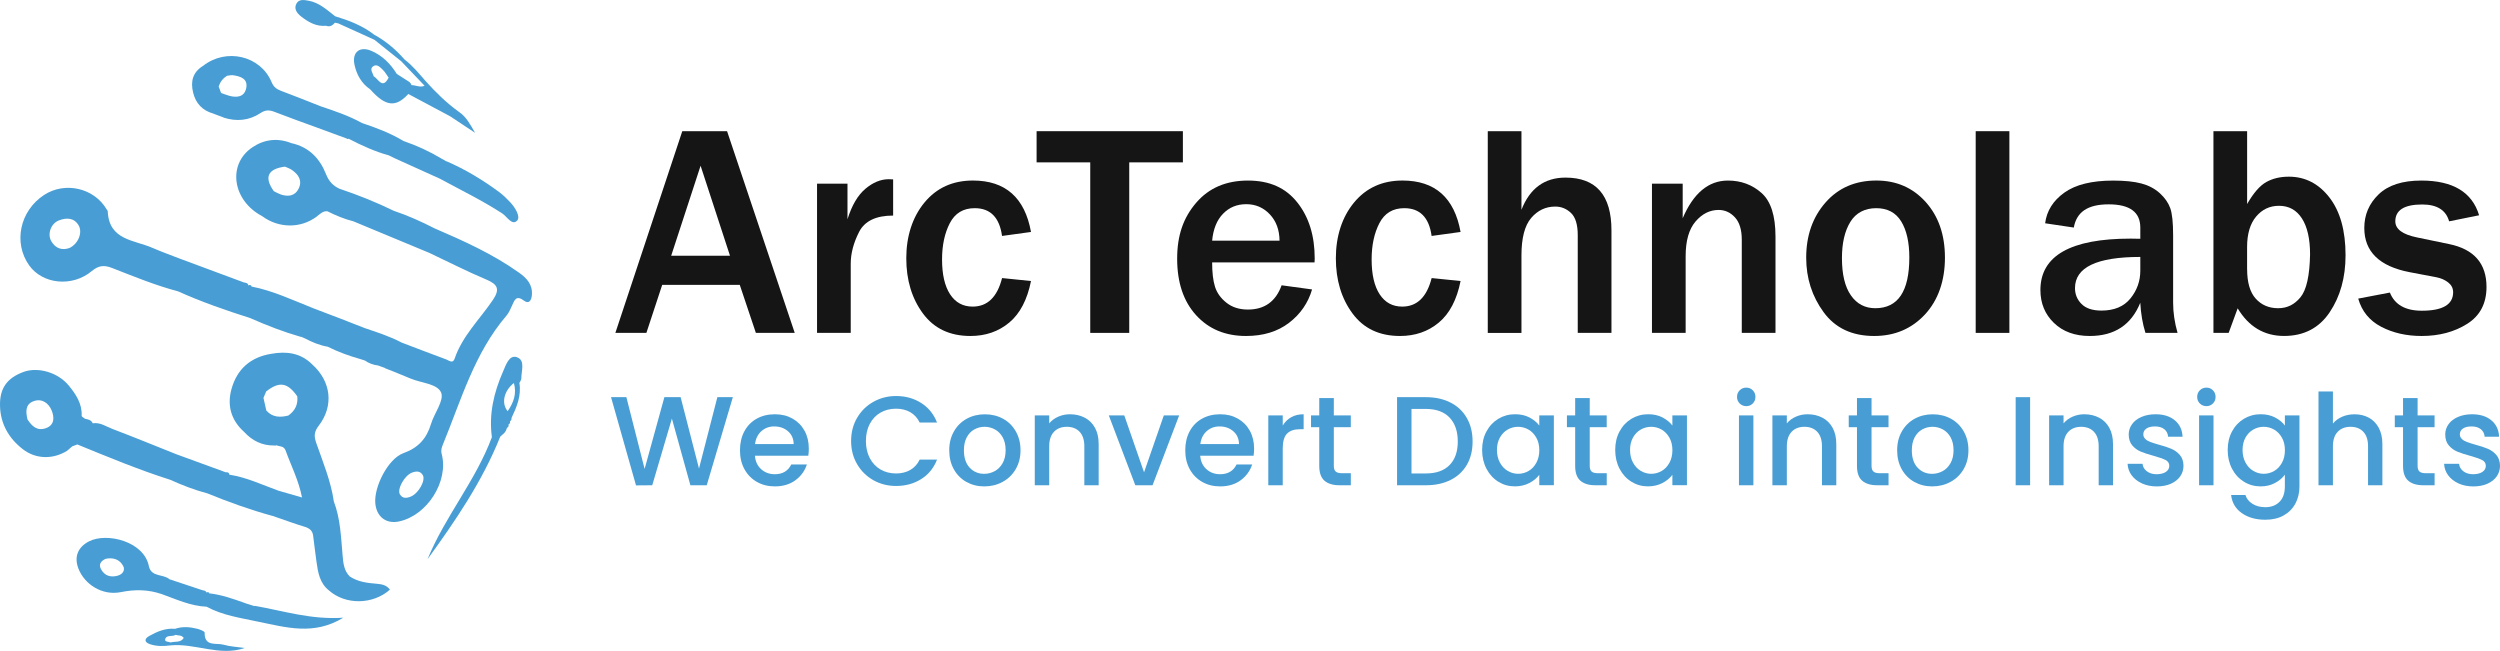 <?xml version="1.0" encoding="UTF-8"?>
<svg id="Layer_1" data-name="Layer 1" xmlns="http://www.w3.org/2000/svg" version="1.1" viewBox="0 0 946.92 246.54">
  <defs>
    <style>
      .cls-1 {
        fill: #1e56a1;
      }

      .cls-1, .cls-2, .cls-3 {
        stroke-width: 0px;
      }

      .cls-2 {
        fill: #489ed4;
      }

      .cls-3 {
        fill: #151515;
      }
    </style>
  </defs>
  <path class="cls-1" d="M5271.26-984.3c3.22,0,3.22-5,0-5s-3.22,5,0,5h0Z"/>
  <g>
    <g>
      <path class="cls-2" d="M196.57,103.26c-9.89-7.04-20.88-11.99-31.96-16.76h0c-5-2.55-10.09-4.87-15.43-6.64-6.68-3.26-13.57-6.02-20.62-8.38-2.48-1.16-4.03-2.85-5.11-5.6-2.34-5.93-6.53-10.25-13.09-11.66-1.42,2.8,1.26,6.72-2.42,8.9.85.39,1.77.68,2.54,1.2,2.57,1.74,4.14,4.09,2.63,7.15-1.41,2.85-4.06,3.13-6.87,2.15-.88-.31-1.69-.8-2.53-1.21-3.76-5.26-2.31-8.46,4.23-9.29,3.69-2.18,1-6.1,2.42-8.9-5.22-2.07-10.28-1.46-14.8,1.6-9.54,6.46-7.51,20.13,3.73,26.05,6.24,4.64,14.6,4.72,20.64.18,1.25-.94,2.31-2.2,4.1-2.02,3.15,1.59,6.39,2.94,9.82,3.8,9.6,3.99,19.2,7.98,28.8,11.97,7.17,3.39,14.24,7.01,21.54,10.08,4.36,1.83,5.26,3.67,2.46,7.79-4.96,7.31-11.54,13.57-14.47,22.22-.67,1.97-2.16.63-3.17.25-5.65-2.08-11.26-4.25-16.89-6.39-4.44-2.34-9.19-3.87-13.92-5.46-3.1-1.21-6.19-2.42-9.29-3.63-3.35-1.28-6.7-2.55-10.06-3.83-7.74-3.04-15.27-6.67-23.51-8.29,0,0,0,.11,0,.11-.21-.72-.63-.89-1.25-.53-.18-.95-.97-1.01-1.71-1.14-8.01-2.98-16.03-5.96-24.04-8.93-3.53-1.38-7.11-2.64-10.58-4.16-6.89-3.03-16.47-2.85-16.94-13.8-.01-.28-.29-.56-.45-.83-4.76-8.07-15.74-10.59-23.66-5.42-9.2,6.01-11.76,18.08-5.66,26.68,5.06,7.13,16.3,8.34,23.7,2.17,2.6-2.16,4.68-2.36,7.66-1.2,8.25,3.21,16.44,6.6,25.03,8.86,8.87,4.01,18.06,7.17,27.32,10.13,6.29,2.78,12.68,5.26,19.3,7.15l.06-.06c.47.21.94.42,1.41.63,2.72,1.41,5.52,2.61,8.58,3.12h0c4.01,2,8.21,3.52,12.52,4.73.51.16,1.01.33,1.52.49,0,0,0-.01,0-.02,1.53,1.08,3.23,1.7,5.08,1.92.4.15.79.29,1.19.44,0,0,0,0-.01,0,.46.17.92.34,1.39.5,0,0,0,.07,0,.07,3.23,1.3,6.47,2.56,9.67,3.92,4.06,1.73,10.25,1.95,11.63,5.37,1.18,2.94-2.61,7.74-3.84,11.83-1.66,5.51-4.77,9.03-10.45,11.07-5.85,2.1-11.23,12.83-10.65,19.05.47,5.02,4.06,7.81,8.83,6.85,10.72-2.15,19.07-15.16,16.31-25.61-.37-1.41,0-2.44.48-3.61,6.9-16.81,11.89-34.56,24.07-48.78.91-1.06,1.48-2.44,2.07-3.73.96-2.1,1.55-4.2,4.6-1.9,1.68,1.27,2.74.09,2.94-2.05.37-4.09-1.95-6.52-4.89-8.61ZM26.32,93.93c-2.7.96-5.24.29-6.9-2.58-1.56-2.71-.14-6.73,2.93-7.88,2.77-1.05,5.67-1.09,7.43,1.89,1.59,2.69-.13,7.01-3.47,8.57ZM136.9,131.19c-.02.23-.03.46-.03.69,0-.23.01-.46.03-.69ZM155.66,188.06c-1.58.68-3.18.86-4.18-.81-1.16-1.92,1.68-7.07,4.46-8.19,1.56-.63,3.2-.8,4.2.9,1.17,1.98-1.6,6.88-4.48,8.1Z"/>
      <path class="cls-2" d="M195.8,135.29c-2.98-.99-4.16,2.94-5.25,5.41-3.49,7.92-5.43,16.14-4.24,24.88-6.11,16.48-17.74,30.01-24.38,46.24,10.62-14.63,20.79-29.52,27.55-46.43.23-.22.47-.44.7-.66.95-.65,1.57-1.53,1.83-2.65.51-.29.76-.7.6-1.28.48-.29.71-.69.57-1.24.45-.29.64-.7.56-1.22,1.99-4.21,3.79-8.45,2.99-13.29-.7,0-1.4.02-2.09.02,1.16,3.99-.1,7.44-2.36,10.67.06.11.13.23.19.34-.06-.11-.13-.23-.19-.34-2.47-3-1.44-7.65,2.36-10.67.7,0,1.4-.02,2.09-.02.26-.56.73-1.11.73-1.66-.01-2.87,1.6-6.99-1.67-8.08Z"/>
      <path class="cls-2" d="M96.51,229.49l-.07.1c-.48-.15-.95-.3-1.43-.45,0,0,0,0,0,0-.43-.14-.86-.28-1.29-.42.02.02.04.04.05.06-.45-.17-.9-.33-1.35-.5-4.22-1.49-8.45-2.98-12.93-3.52l-.04.18c-.24-.67-.69-.77-1.26-.54-.29-.77-1.04-.73-1.67-.9-4.11-1.37-8.22-2.73-12.33-4.1-2.34-2.08-6.93-.69-7.81-5.01-1.89-9.38-15.92-12.78-22.63-9.36-4.19,2.13-5.76,5.82-4.08,10.24,2.29,6.04,9.04,10.43,16.08,9.01,5.45-1.1,10.43-1,15.54.75h0c5.55,1.99,10.94,4.52,16.97,4.77,6.08,3.31,12.86,4.23,19.49,5.66,10.53,2.14,21.1,5.36,32.28-1.5-12.15.84-22.73-2.6-33.53-4.5ZM44.68,218.02c-2.7.78-5.05.14-6.43-2.45-.91-1.7-.2-3.02,1.75-3.9,2.67-.58,5.25.06,6.66,2.71.83,1.57-.19,3.11-1.97,3.63ZM61.84,224.48c.38-.41.76-.83,1.09-1.27-.33.44-.7.86-1.09,1.27Z"/>
      <path class="cls-2" d="M142.81,221.12c-3.61-.29-7.23-.69-10.37-2.81-2.17-2.2-2.42-5.03-2.67-7.89-.62-6.9-.8-13.88-3.32-20.47-1.12-7.74-4.14-14.92-6.68-22.22-.86-2.48-.82-4.18.9-6.41,5.88-7.6,4.77-16.85-2.43-23.31-.34.95-.61,1.93-1.04,2.82.43-.89.7-1.87,1.04-2.82-4.4-4.38-9.76-5.04-15.55-3.99-7.81,1.26-12.9,5.79-15,13.3-1.75,6.26-.17,11.84,4.78,16.28,3.07,3.34,6.8,5.21,11.4,5.14.3.1.58.07.84-.1,0,0-.03.04-.03.04,1.25.48,2.84.17,3.49,1.95,2.07,5.74,4.92,11.21,6.23,17.8-3.3-.95-6.12-1.76-8.95-2.58-6.13-2.2-12.05-5.06-18.57-6.06l-.05-.1c-.11-.82-.7-.83-1.33-.8-6.25-2.28-12.5-4.56-18.75-6.85-8.04-3.2-16.05-6.49-24.14-9.56-2.41-.92-4.68-2.6-7.5-2.15-.55-1.29-1.74-1.48-2.91-1.71-.35-.26-.71-.52-1.06-.78,0,0-.2-.28-.21-.28.23-4.62-2.16-8.21-4.88-11.52-4.13-5.03-11.72-7.17-17.19-5.15C2.63,143.2-.21,147.11.01,153.91c.22,6.73,3.34,12.12,8.62,16.22,4.89,3.8,11.36,3.98,16.8.6.64-.55,1.28-1.11,1.92-1.66.64-.24,1.29-.48,1.93-.73,11.62,4.75,23.2,9.58,35.18,13.38h0c4.56,2.06,9.2,3.87,14.05,5.14,8.11,3.31,16.34,6.27,24.79,8.58,0,0,0-.02,0-.02.46.16.92.32,1.39.49,3.55,1.21,7.08,2.53,10.67,3.6,1.86.56,3.03,1.47,3.25,3.43.42,3.27.8,6.54,1.26,9.8.57,4.05,1.19,8.09,4.7,10.88,6.26,5.58,16.7,5.46,23.12-.3-1.22-1.65-2.94-2.04-4.89-2.2ZM17.35,162.19c-3.33,1.16-5.32-.83-6.95-3.35-.63-2.83-.91-5.69,2.32-6.88,3.22-1.18,5.73.79,6.84,3.5.99,2.41,1.27,5.51-2.21,6.73ZM99.23,149.4c.04-.12.11-.23.21-.33-.1.1-.17.2-.21.33ZM112.6,150.13c.34,3.11-.88,5.5-3.41,7.27-3.1.76-6.01.73-8.32-1.92h0c-.36-1.59-.72-3.19-1.08-4.78.35-.83.7-1.66,1.06-2.5,0,0,.01.03.01.03-.38-.78-.34-1.36-.05-1.82-.29.46-.33,1.04.05,1.82,4.97-3.86,8.05-3.36,11.74,1.89-.55-2.54-.12-4.73,1.75-6.34-1.87,1.61-2.3,3.8-1.75,6.34Z"/>
      <path class="cls-2" d="M77.51,239.59c.01-.47-1.76-1.17-2.79-1.43-2.79-.7-5.62-.94-8.42.01.06.76.13,1.53.19,2.29,1,.36,2.25-.03,3.11,1.18-1.2,1.9-3.31,1.2-4.98,1.7-.77-.34-2.36-.17-2.05-1.24.51-1.79,2.69-.81,3.92-1.64-.06-.76-.13-1.53-.19-2.29-3.6-.32-6.77,1.03-9.78,2.72-2.01,1.13-1.83,2.42.39,3.14,2.42.79,4.92.79,7.43.44,9.53-.98,18.83,4.26,28.36.96-2.62-.38-5.43-.5-8.05-1.24-2.72-.78-7.26.93-7.14-4.6Z"/>
      <path class="cls-2" d="M114.06,6.25c2.75,2.14,5.73,3.88,9.45,3.51,1.45.56,2.46-.13,3.36-1.16.42.09.84.17,1.26.26,4.56,2.07,9.12,4.14,13.68,6.21,3.38,2.7,6.76,5.4,10.14,8.11,2.96,3.1,5.91,6.2,8.87,9.3-1.72.79-3.36-.26-5.04-.24,0,0-.02-.38-.02-.38-.22-.26-.44-.52-.65-.78-1.61-1.03-3.22-2.06-4.83-3.09-2.37-3.86-5.51-6.99-9.67-8.75-4.42-1.86-7.33.59-6.34,5.28.8,3.78,2.65,7.06,5.95,9.33,5.81,6.5,9.64,6.97,14.44,1.75,5.26,2.8,10.52,5.61,15.78,8.41,3.17,2.1,6.35,4.21,9.52,6.31-1.77-3-3.27-6.03-6.1-7.93-4.71-3.39-8.84-7.42-12.7-11.74.12.42.29.84.2,1.22.1-.38-.07-.8-.2-1.22-2.5-2.85-4.89-5.8-7.93-8.12-3.31-3.79-7.11-6.98-11.53-9.41-4.4-3.42-9.49-5.37-14.76-6.96-3.09-2.38-5.96-5.15-10.01-5.88-1.71-.31-3.69-.72-4.66,1.12-1.06,2.02.3,3.68,1.81,4.86ZM141.53,28.88c-.32-1.28-1.7-2.75-.14-3.81,1.43-.96,2.64.45,3.61,1.37.88.85,1.48,1.98,2.2,2.99-2.36,4.55-3.86.46-5.67-.56Z"/>
      <path class="cls-2" d="M80.86,43.07s0,0-.01-.01c.43.16.86.32,1.29.48,0,0-.04-.01-.04-.01.44.16.87.32,1.31.49,0,0-.04-.02-.04-.02.44.16.87.33,1.31.49,0,0-.05.04-.05.04,4.94,1.6,9.72,1.17,14.04-1.7,1.84-1.23,3.32-1.22,5.24-.48,5.3,2.07,10.67,3.97,16.02,5.93,1.43-.6,2.07-1.35,2.29-2.17.09-.33.11-.67.09-1.02.02.35,0,.69-.09,1.02-.22.82-.86,1.57-2.29,2.17,3.81,1.4,7.61,2.8,11.42,4.2.21.23.43.24.67.03,0,0,.03.05.03.05,4.88,2.52,9.86,4.82,15.18,6.28.72.35,1.44.71,2.16,1.06,0,0,0,0,0,0,5.75,2.6,11.5,5.2,17.25,7.8,7.91,4.31,16.03,8.22,23.6,13.15,1.8,1.17,3.72,4.78,5.66,2.68,1.32-1.43-.74-4.92-2.63-6.9-1.3-1.37-2.65-2.73-4.16-3.85-6.24-4.61-12.84-8.62-19.99-11.7.43,1.11.95,2.25,1.15,3.27.07.34.1.67.08.97.02-.31,0-.63-.08-.97-.2-1.02-.72-2.16-1.15-3.27v.07c-.61-.35-1.24-.7-1.87-1.06-4.56-2.74-9.37-4.96-14.41-6.67-4.94-3-10.32-5-15.77-6.84-4.97-2.75-10.32-4.55-15.68-6.34-4.98-1.96-9.94-3.97-14.96-5.84-1.73-.64-2.81-1.5-3.58-3.33-4.19-10-17.17-13-25.92-6.13.48.2.92.26,1.34.22-.42.03-.86-.02-1.34-.22-3.92,2.39-4.83,5.91-3.77,10.15,1.01,4.16,3.58,6.81,7.7,7.95ZM122.11,44.03c-.09-.36-.2-.73-.31-1.09.11.37.22.73.31,1.09ZM84.67,37.46c.23.56.46,1.12.71,1.68-.25-.55-.48-1.11-.71-1.68ZM88.3,28.5c2.82.42,5.68,1.31,4.96,4.88-.68,3.33-3.46,3.7-6.39,2.91-1.06-.29-2.08-.71-3.11-1.07,0,0,0,0,0,0h0s.03.14.03.14c-.43-.08-.79-.2-1.06-.34.27.14.63.26,1.06.34-.32-.86-.64-1.72-.96-2.59.55-1.74,1.6-3.09,3.14-4.06,0,0,0,0,0,0,.78-.08,1.59-.32,2.34-.21ZM87.37,25.65c0-.21-.03-.43-.09-.65.06.22.09.43.09.65ZM78.89,25.08c-.16.04-.32.07-.48.09.16-.02.32-.04.48-.09Z"/>
    </g>
    <g>
      <g>
        <path class="cls-2" d="M277.58,150.43l-9.89,33.37h-6.19l-7.01-25.25-7.44,25.25-6.15.05-9.46-33.42h5.81l6.91,27.18,7.49-27.18h6.15l6.96,27.03,6.96-27.03h5.86Z"/>
        <path class="cls-2" d="M306.15,172.61h-20.21c.16,2.11.94,3.81,2.35,5.09,1.41,1.28,3.14,1.92,5.19,1.92,2.94,0,5.02-1.23,6.24-3.7h5.91c-.8,2.43-2.25,4.43-4.35,5.98-2.1,1.55-4.7,2.33-7.8,2.33-2.53,0-4.79-.57-6.79-1.7-2-1.14-3.57-2.74-4.71-4.8-1.14-2.07-1.7-4.46-1.7-7.18s.55-5.11,1.66-7.18c1.1-2.06,2.66-3.66,4.66-4.78,2-1.12,4.3-1.68,6.89-1.68s4.72.54,6.67,1.63c1.95,1.09,3.47,2.62,4.56,4.58,1.09,1.97,1.63,4.23,1.63,6.79,0,.99-.06,1.89-.19,2.69ZM300.62,168.19c-.03-2.02-.75-3.63-2.16-4.85-1.41-1.22-3.15-1.82-5.23-1.82-1.89,0-3.51.6-4.85,1.8s-2.14,2.83-2.4,4.87h14.64Z"/>
        <path class="cls-2" d="M324.65,158.25c1.52-2.59,3.58-4.62,6.19-6.07,2.61-1.46,5.47-2.18,8.57-2.18,3.55,0,6.71.87,9.48,2.62,2.77,1.75,4.78,4.22,6.03,7.42h-6.58c-.86-1.76-2.06-3.07-3.6-3.94-1.54-.86-3.31-1.3-5.33-1.3-2.21,0-4.18.5-5.91,1.49-1.73.99-3.08,2.42-4.06,4.27-.98,1.86-1.46,4.02-1.46,6.48s.49,4.63,1.46,6.48c.98,1.86,2.33,3.29,4.06,4.3,1.73,1.01,3.7,1.51,5.91,1.51,2.02,0,3.79-.43,5.33-1.3,1.54-.86,2.74-2.18,3.6-3.94h6.58c-1.25,3.2-3.26,5.67-6.03,7.39-2.77,1.73-5.93,2.59-9.48,2.59-3.14,0-6-.73-8.59-2.18-2.59-1.46-4.65-3.48-6.17-6.07-1.52-2.59-2.28-5.52-2.28-8.79s.76-6.19,2.28-8.79Z"/>
        <path class="cls-2" d="M366.02,182.53c-2.02-1.14-3.6-2.74-4.75-4.8-1.15-2.07-1.73-4.46-1.73-7.18s.59-5.07,1.78-7.15c1.18-2.08,2.8-3.68,4.85-4.8,2.05-1.12,4.34-1.68,6.87-1.68s4.82.56,6.87,1.68c2.05,1.12,3.66,2.72,4.85,4.8,1.18,2.08,1.78,4.46,1.78,7.15s-.61,5.07-1.82,7.15c-1.22,2.08-2.87,3.69-4.97,4.83-2.1,1.14-4.41,1.7-6.94,1.7s-4.75-.57-6.77-1.7ZM376.75,178.47c1.23-.67,2.23-1.68,3-3.03.77-1.34,1.15-2.98,1.15-4.9s-.37-3.54-1.1-4.87-1.71-2.33-2.93-3c-1.22-.67-2.53-1.01-3.94-1.01s-2.71.34-3.91,1.01-2.15,1.67-2.86,3c-.7,1.33-1.06,2.95-1.06,4.87,0,2.85.73,5.05,2.18,6.6,1.46,1.55,3.29,2.33,5.5,2.33,1.41,0,2.73-.34,3.96-1.01Z"/>
        <path class="cls-2" d="M410.88,158.21c1.65.86,2.94,2.14,3.87,3.84.93,1.7,1.39,3.75,1.39,6.15v15.6h-5.43v-14.79c0-2.37-.59-4.18-1.78-5.45-1.18-1.26-2.8-1.9-4.85-1.9s-3.67.63-4.87,1.9-1.8,3.08-1.8,5.45v14.79h-5.47v-26.46h5.47v3.02c.9-1.09,2.04-1.94,3.43-2.54,1.39-.61,2.87-.91,4.44-.91,2.08,0,3.94.43,5.59,1.3Z"/>
        <path class="cls-2" d="M433.33,178.9l7.49-21.56h5.81l-10.08,26.46h-6.53l-10.04-26.46h5.86l7.49,21.56Z"/>
        <path class="cls-2" d="M474.81,172.61h-20.21c.16,2.11.94,3.81,2.35,5.09,1.41,1.28,3.14,1.92,5.19,1.92,2.94,0,5.02-1.23,6.24-3.7h5.91c-.8,2.43-2.25,4.43-4.35,5.98-2.1,1.55-4.7,2.33-7.8,2.33-2.53,0-4.79-.57-6.79-1.7-2-1.14-3.57-2.74-4.71-4.8-1.14-2.07-1.7-4.46-1.7-7.18s.55-5.11,1.66-7.18c1.1-2.06,2.66-3.66,4.66-4.78,2-1.12,4.3-1.68,6.89-1.68s4.72.54,6.67,1.63c1.95,1.09,3.47,2.62,4.56,4.58,1.09,1.97,1.63,4.23,1.63,6.79,0,.99-.06,1.89-.19,2.69ZM469.29,168.19c-.03-2.02-.75-3.63-2.16-4.85-1.41-1.22-3.15-1.82-5.23-1.82-1.89,0-3.51.6-4.85,1.8s-2.14,2.83-2.4,4.87h14.64Z"/>
        <path class="cls-2" d="M489.05,158.04c1.33-.75,2.9-1.13,4.73-1.13v5.67h-1.39c-2.15,0-3.77.54-4.87,1.63-1.1,1.09-1.66,2.98-1.66,5.67v13.92h-5.47v-26.46h5.47v3.84c.8-1.34,1.86-2.39,3.19-3.14Z"/>
        <path class="cls-2" d="M505.21,161.81v14.64c0,.99.23,1.7.7,2.14.46.43,1.26.65,2.38.65h3.36v4.56h-4.32c-2.46,0-4.35-.58-5.67-1.73s-1.97-3.02-1.97-5.62v-14.64h-3.12v-4.46h3.12v-6.58h5.52v6.58h6.43v4.46h-6.43Z"/>
        <path class="cls-2" d="M549.4,152.47c2.67,1.36,4.74,3.31,6.19,5.86,1.46,2.54,2.18,5.51,2.18,8.91s-.73,6.34-2.18,8.83c-1.46,2.5-3.52,4.41-6.19,5.74-2.67,1.33-5.79,1.99-9.34,1.99h-10.9v-33.37h10.9c3.55,0,6.67.68,9.34,2.04ZM549.04,176.16c2.08-2.11,3.12-5.09,3.12-8.93s-1.04-6.9-3.12-9.07c-2.08-2.18-5.07-3.27-8.98-3.27h-5.43v24.44h5.43c3.9,0,6.9-1.06,8.98-3.17Z"/>
        <path class="cls-2" d="M563.04,163.39c1.1-2.05,2.61-3.64,4.51-4.78,1.9-1.14,4.01-1.71,6.31-1.71,2.08,0,3.9.41,5.45,1.22,1.55.82,2.79,1.83,3.72,3.05v-3.84h5.52v26.46h-5.52v-3.94c-.93,1.25-2.19,2.29-3.79,3.12s-3.43,1.25-5.47,1.25c-2.27,0-4.35-.58-6.24-1.75-1.89-1.17-3.39-2.8-4.49-4.9-1.1-2.1-1.66-4.47-1.66-7.13s.55-5.01,1.66-7.06ZM581.91,165.79c-.75-1.34-1.74-2.37-2.95-3.07-1.22-.7-2.53-1.06-3.94-1.06s-2.72.34-3.94,1.03c-1.22.69-2.2,1.7-2.95,3.02-.75,1.33-1.13,2.91-1.13,4.73s.38,3.43,1.13,4.8c.75,1.38,1.74,2.42,2.98,3.14,1.23.72,2.54,1.08,3.91,1.08s2.72-.35,3.94-1.06c1.22-.7,2.2-1.74,2.95-3.1.75-1.36,1.13-2.95,1.13-4.78s-.38-3.41-1.13-4.75Z"/>
        <path class="cls-2" d="M602.14,161.81v14.64c0,.99.23,1.7.7,2.14.46.43,1.26.65,2.38.65h3.36v4.56h-4.32c-2.46,0-4.35-.58-5.67-1.73s-1.97-3.02-1.97-5.62v-14.64h-3.12v-4.46h3.12v-6.58h5.52v6.58h6.43v4.46h-6.43Z"/>
        <path class="cls-2" d="M613.45,163.39c1.1-2.05,2.61-3.64,4.51-4.78,1.9-1.14,4.01-1.71,6.31-1.71,2.08,0,3.9.41,5.45,1.22,1.55.82,2.79,1.83,3.72,3.05v-3.84h5.52v26.46h-5.52v-3.94c-.93,1.25-2.19,2.29-3.79,3.12s-3.43,1.25-5.47,1.25c-2.27,0-4.35-.58-6.24-1.75-1.89-1.17-3.39-2.8-4.49-4.9-1.1-2.1-1.66-4.47-1.66-7.13s.55-5.01,1.66-7.06ZM632.32,165.79c-.75-1.34-1.74-2.37-2.95-3.07-1.22-.7-2.53-1.06-3.94-1.06s-2.72.34-3.94,1.03c-1.22.69-2.2,1.7-2.95,3.02-.75,1.33-1.13,2.91-1.13,4.73s.38,3.43,1.13,4.8c.75,1.38,1.74,2.42,2.98,3.14,1.23.72,2.54,1.08,3.91,1.08s2.72-.35,3.94-1.06c1.22-.7,2.2-1.74,2.95-3.1.75-1.36,1.13-2.95,1.13-4.78s-.38-3.41-1.13-4.75Z"/>
        <path class="cls-2" d="M658.94,152.83c-.67-.67-1.01-1.5-1.01-2.5s.34-1.83,1.01-2.5c.67-.67,1.5-1.01,2.5-1.01s1.78.34,2.45,1.01,1.01,1.5,1.01,2.5-.34,1.82-1.01,2.5c-.67.67-1.49,1.01-2.45,1.01s-1.82-.34-2.5-1.01ZM664.13,157.34v26.46h-5.47v-26.46h5.47Z"/>
        <path class="cls-2" d="M690.27,158.21c1.65.86,2.94,2.14,3.87,3.84.93,1.7,1.39,3.75,1.39,6.15v15.6h-5.43v-14.79c0-2.37-.59-4.18-1.78-5.45-1.18-1.26-2.8-1.9-4.85-1.9s-3.67.63-4.87,1.9-1.8,3.08-1.8,5.45v14.79h-5.47v-26.46h5.47v3.02c.9-1.09,2.04-1.94,3.43-2.54,1.39-.61,2.87-.91,4.44-.91,2.08,0,3.94.43,5.59,1.3Z"/>
        <path class="cls-2" d="M708.88,161.81v14.64c0,.99.23,1.7.7,2.14.46.43,1.26.65,2.38.65h3.36v4.56h-4.32c-2.46,0-4.35-.58-5.67-1.73s-1.97-3.02-1.97-5.62v-14.64h-3.12v-4.46h3.12v-6.58h5.52v6.58h6.43v4.46h-6.43Z"/>
        <path class="cls-2" d="M725.06,182.53c-2.02-1.14-3.6-2.74-4.75-4.8-1.15-2.07-1.73-4.46-1.73-7.18s.59-5.07,1.78-7.15c1.18-2.08,2.8-3.68,4.85-4.8,2.05-1.12,4.34-1.68,6.87-1.68s4.82.56,6.87,1.68c2.05,1.12,3.66,2.72,4.85,4.8,1.18,2.08,1.78,4.46,1.78,7.15s-.61,5.07-1.82,7.15c-1.22,2.08-2.87,3.69-4.97,4.83-2.1,1.14-4.41,1.7-6.94,1.7s-4.75-.57-6.77-1.7ZM735.79,178.47c1.23-.67,2.23-1.68,3-3.03.77-1.34,1.15-2.98,1.15-4.9s-.37-3.54-1.1-4.87-1.71-2.33-2.93-3c-1.22-.67-2.53-1.01-3.94-1.01s-2.71.34-3.91,1.01-2.15,1.67-2.86,3c-.7,1.33-1.06,2.95-1.06,4.87,0,2.85.73,5.05,2.18,6.6,1.46,1.55,3.29,2.33,5.5,2.33,1.41,0,2.73-.34,3.96-1.01Z"/>
        <path class="cls-2" d="M768.94,150.43v33.37h-5.47v-33.37h5.47Z"/>
        <path class="cls-2" d="M795.08,158.21c1.65.86,2.94,2.14,3.87,3.84.93,1.7,1.39,3.75,1.39,6.15v15.6h-5.43v-14.79c0-2.37-.59-4.18-1.78-5.45-1.18-1.26-2.8-1.9-4.85-1.9s-3.67.63-4.87,1.9-1.8,3.08-1.8,5.45v14.79h-5.47v-26.46h5.47v3.02c.9-1.09,2.04-1.94,3.43-2.54,1.39-.61,2.87-.91,4.44-.91,2.08,0,3.94.43,5.59,1.3Z"/>
        <path class="cls-2" d="M811.31,183.1c-1.65-.75-2.95-1.78-3.91-3.07-.96-1.3-1.47-2.75-1.54-4.35h5.67c.1,1.12.63,2.06,1.61,2.81.98.75,2.2,1.13,3.67,1.13s2.73-.3,3.58-.89c.85-.59,1.27-1.35,1.27-2.28,0-.99-.47-1.73-1.42-2.21-.94-.48-2.44-1.01-4.49-1.58-1.98-.54-3.6-1.07-4.85-1.58-1.25-.51-2.33-1.3-3.24-2.35-.91-1.06-1.37-2.45-1.37-4.18,0-1.41.42-2.7,1.25-3.87.83-1.17,2.02-2.09,3.58-2.76,1.55-.67,3.34-1.01,5.35-1.01,3.01,0,5.43.76,7.27,2.28,1.84,1.52,2.82,3.59,2.95,6.22h-5.47c-.1-1.18-.58-2.13-1.44-2.83s-2.03-1.06-3.5-1.06-2.54.27-3.31.82c-.77.54-1.15,1.26-1.15,2.16,0,.71.26,1.3.77,1.78.51.48,1.14.86,1.87,1.13.74.27,1.82.62,3.27,1.03,1.92.51,3.5,1.03,4.73,1.56,1.23.53,2.3,1.3,3.19,2.33.9,1.03,1.36,2.39,1.39,4.08,0,1.5-.42,2.85-1.25,4.03-.83,1.18-2.01,2.11-3.53,2.79-1.52.67-3.31,1.01-5.35,1.01s-3.95-.38-5.59-1.13Z"/>
        <path class="cls-2" d="M833.23,152.83c-.67-.67-1.01-1.5-1.01-2.5s.34-1.83,1.01-2.5c.67-.67,1.5-1.01,2.5-1.01s1.78.34,2.45,1.01,1.01,1.5,1.01,2.5-.34,1.82-1.01,2.5c-.67.67-1.49,1.01-2.45,1.01s-1.82-.34-2.5-1.01ZM838.41,157.34v26.46h-5.47v-26.46h5.47Z"/>
        <path class="cls-2" d="M861.72,158.13c1.58.82,2.82,1.83,3.72,3.05v-3.84h5.52v26.89c0,2.43-.51,4.6-1.54,6.51-1.02,1.9-2.5,3.4-4.44,4.49-1.94,1.09-4.25,1.63-6.94,1.63-3.59,0-6.56-.84-8.93-2.52-2.37-1.68-3.71-3.96-4.03-6.84h5.43c.42,1.38,1.3,2.49,2.66,3.34,1.36.85,2.98,1.27,4.87,1.27,2.21,0,3.99-.67,5.35-2.02,1.36-1.34,2.04-3.3,2.04-5.86v-4.42c-.93,1.25-2.18,2.3-3.77,3.15s-3.39,1.27-5.4,1.27c-2.3,0-4.41-.58-6.31-1.75-1.9-1.17-3.41-2.8-4.51-4.9-1.1-2.1-1.66-4.47-1.66-7.13s.55-5.01,1.66-7.06c1.1-2.05,2.61-3.64,4.51-4.78,1.9-1.14,4.01-1.71,6.31-1.71,2.05,0,3.87.41,5.45,1.22ZM864.32,165.79c-.75-1.34-1.74-2.37-2.95-3.07-1.22-.7-2.53-1.06-3.94-1.06s-2.72.34-3.94,1.03c-1.22.69-2.2,1.7-2.95,3.02-.75,1.33-1.13,2.91-1.13,4.73s.38,3.43,1.13,4.8c.75,1.38,1.74,2.42,2.98,3.14,1.23.72,2.54,1.08,3.91,1.08s2.72-.35,3.94-1.06c1.22-.7,2.2-1.74,2.95-3.1.75-1.36,1.13-2.95,1.13-4.78s-.38-3.41-1.13-4.75Z"/>
        <path class="cls-2" d="M897.25,158.21c1.58.86,2.83,2.14,3.75,3.84.91,1.7,1.37,3.75,1.37,6.15v15.6h-5.43v-14.79c0-2.37-.59-4.18-1.78-5.45-1.18-1.26-2.8-1.9-4.85-1.9s-3.67.63-4.87,1.9-1.8,3.08-1.8,5.45v14.79h-5.47v-35.53h5.47v12.15c.93-1.12,2.1-1.98,3.53-2.59,1.42-.61,2.98-.91,4.68-.91,2.02,0,3.82.43,5.4,1.3Z"/>
        <path class="cls-2" d="M915.71,161.81v14.64c0,.99.23,1.7.7,2.14.46.43,1.26.65,2.38.65h3.36v4.56h-4.32c-2.46,0-4.35-.58-5.67-1.73s-1.97-3.02-1.97-5.62v-14.64h-3.12v-4.46h3.12v-6.58h5.52v6.58h6.43v4.46h-6.43Z"/>
        <path class="cls-2" d="M931.2,183.1c-1.65-.75-2.95-1.78-3.91-3.07-.96-1.3-1.47-2.75-1.54-4.35h5.67c.1,1.12.63,2.06,1.61,2.81.98.75,2.2,1.13,3.67,1.13s2.73-.3,3.58-.89c.85-.59,1.27-1.35,1.27-2.28,0-.99-.47-1.73-1.42-2.21-.94-.48-2.44-1.01-4.49-1.58-1.98-.54-3.6-1.07-4.85-1.58-1.25-.51-2.33-1.3-3.24-2.35-.91-1.06-1.37-2.45-1.37-4.18,0-1.41.42-2.7,1.25-3.87.83-1.17,2.02-2.09,3.58-2.76,1.55-.67,3.34-1.01,5.35-1.01,3.01,0,5.43.76,7.27,2.28,1.84,1.52,2.82,3.59,2.95,6.22h-5.47c-.1-1.18-.58-2.13-1.44-2.83s-2.03-1.06-3.5-1.06-2.54.27-3.31.82c-.77.54-1.15,1.26-1.15,2.16,0,.71.26,1.3.77,1.78.51.48,1.14.86,1.87,1.13.74.27,1.82.62,3.27,1.03,1.92.51,3.5,1.03,4.73,1.56,1.23.53,2.3,1.3,3.19,2.33.9,1.03,1.36,2.39,1.39,4.08,0,1.5-.42,2.85-1.25,4.03-.83,1.18-2.01,2.11-3.53,2.79-1.52.67-3.31,1.01-5.35,1.01s-3.95-.38-5.59-1.13Z"/>
      </g>
      <g>
        <path class="cls-3" d="M301.02,126.09h-14.72l-6.1-18.19h-29.38l-5.99,18.19h-11.75l25.35-76.4h16.96l25.63,76.4ZM276.5,96.87l-11.14-34.09-11.14,34.09h22.28Z"/>
        <path class="cls-3" d="M322.23,126.09h-12.76v-56.53h11.53v13.49c1.64-5.26,3.9-9.1,6.77-11.53,2.87-2.42,5.82-3.64,8.84-3.64.41,0,.97.02,1.68.06v13.71c-6.49,0-10.79,2.07-12.9,6.21-2.11,4.14-3.16,8.15-3.16,12.03v26.19Z"/>
        <path class="cls-3" d="M379.54,105.32l10.97,1.12c-1.42,7.09-4.16,12.33-8.23,15.73-4.07,3.4-8.97,5.09-14.72,5.09-7.8,0-13.8-2.85-17.99-8.54-4.2-5.69-6.3-12.66-6.3-20.9s2.29-15.54,6.88-21.1c4.59-5.56,10.71-8.34,18.36-8.34,12.31,0,19.65,6.49,22,19.48l-10.97,1.51c-.97-7.01-4.42-10.52-10.35-10.52-4.33,0-7.47,1.89-9.43,5.68-1.96,3.79-2.94,8.37-2.94,13.74,0,5.71,1.02,10.11,3.05,13.21,2.03,3.1,4.88,4.65,8.54,4.65,5.6,0,9.31-3.6,11.14-10.8Z"/>
        <path class="cls-3" d="M427.73,126.09h-14.78V61.5h-20.32v-11.81h55.41v11.81h-20.32v64.59Z"/>
        <path class="cls-3" d="M485.44,108.06l11.53,1.57c-1.49,5.11-4.4,9.33-8.73,12.65-4.33,3.32-9.76,4.98-16.29,4.98-7.84,0-14.14-2.63-18.92-7.89-4.78-5.26-7.16-12.39-7.16-21.38s2.41-15.62,7.22-21.21c4.81-5.6,11.34-8.39,19.59-8.39s14.29,2.76,18.69,8.28c4.4,5.52,6.6,12.61,6.6,21.27l-.06,1.46h-38.79c0,3.84.36,6.92,1.09,9.23.73,2.31,2.17,4.33,4.34,6.04,2.16,1.72,4.87,2.58,8.12,2.58,6.31,0,10.56-3.06,12.76-9.18ZM484.65,91.16c-.04-4.07-1.26-7.39-3.67-9.96-2.41-2.57-5.38-3.86-8.93-3.86s-6.44,1.2-8.79,3.61c-2.35,2.41-3.73,5.81-4.14,10.21h25.52Z"/>
        <path class="cls-3" d="M542.25,105.32l10.97,1.12c-1.42,7.09-4.16,12.33-8.23,15.73-4.07,3.4-8.97,5.09-14.72,5.09-7.8,0-13.8-2.85-17.99-8.54-4.2-5.69-6.3-12.66-6.3-20.9s2.29-15.54,6.88-21.1c4.59-5.56,10.71-8.34,18.36-8.34,12.31,0,19.65,6.49,22,19.48l-10.97,1.51c-.97-7.01-4.42-10.52-10.35-10.52-4.33,0-7.47,1.89-9.43,5.68-1.96,3.79-2.94,8.37-2.94,13.74,0,5.71,1.02,10.11,3.05,13.21,2.03,3.1,4.88,4.65,8.54,4.65,5.6,0,9.31-3.6,11.14-10.8Z"/>
        <path class="cls-3" d="M610.36,126.09h-12.76v-37c0-3.99-.85-6.8-2.55-8.42-1.7-1.62-3.69-2.43-5.96-2.43-3.62,0-6.66,1.44-9.12,4.31s-3.69,7.61-3.69,14.22v29.33h-12.76V49.69h12.76v29.78c3.17-8.13,8.73-12.2,16.68-12.2,11.6,0,17.41,6.66,17.41,19.98v38.84Z"/>
        <path class="cls-3" d="M672.49,126.09h-12.76v-35.32c0-3.73-.86-6.54-2.57-8.42-1.72-1.88-3.79-2.83-6.21-2.83-3.32,0-6.23,1.46-8.73,4.37-2.5,2.91-3.75,7.3-3.75,13.15v29.05h-12.76v-56.53h11.64v13.1c4.07-9.51,9.78-14.27,17.13-14.27,4.96,0,9.21,1.57,12.73,4.7,3.53,3.13,5.29,8.64,5.29,16.51v36.49Z"/>
        <path class="cls-3" d="M709.87,127.26c-8.36,0-14.74-3-19.14-9.01-4.4-6.01-6.6-12.89-6.6-20.65,0-8.36,2.43-15.32,7.3-20.88,4.87-5.56,11.3-8.34,19.28-8.34,7.57,0,13.8,2.71,18.67,8.12,4.87,5.41,7.3,12.44,7.3,21.1s-2.53,16.09-7.58,21.52c-5.06,5.43-11.47,8.14-19.23,8.14ZM710.32,116.74c8.58,0,12.87-6.4,12.87-19.2,0-5.78-1.03-10.34-3.08-13.68-2.05-3.34-5.21-5.01-9.46-5.01s-7.67,1.73-9.79,5.18c-2.13,3.45-3.19,8.03-3.19,13.74,0,6.16,1.13,10.86,3.39,14.1,2.26,3.25,5.35,4.87,9.26,4.87Z"/>
        <path class="cls-3" d="M761.09,126.09h-12.76V49.69h12.76v76.4Z"/>
        <path class="cls-3" d="M824.78,126.09h-12.15c-1.08-3.43-1.73-7.24-1.96-11.42-3.4,8.4-9.78,12.59-19.14,12.59-5.63,0-10.16-1.65-13.57-4.95-3.41-3.3-5.12-7.45-5.12-12.45,0-12.98,11.4-19.48,34.2-19.48.9,0,2.11.02,3.64.06v-4.25c0-5.86-3.99-8.79-11.98-8.79s-12.16,2.93-13.21,8.79l-10.86-1.62c.6-4.7,3.02-8.57,7.28-11.61s10.41-4.56,18.47-4.56c4.37,0,7.93.36,10.69,1.09,2.76.73,5.09,1.96,7,3.69,1.9,1.73,3.22,3.62,3.95,5.65.73,2.03,1.09,5.48,1.09,10.33v25.52c0,3.69.56,7.5,1.68,11.42ZM810.68,97.32c-16.49,0-24.74,3.94-24.74,11.81,0,2.35.83,4.36,2.49,6.02,1.66,1.66,4.17,2.49,7.53,2.49,4.85,0,8.52-1.54,11-4.62,2.48-3.08,3.72-6.58,3.72-10.49v-5.21Z"/>
        <path class="cls-3" d="M844.14,126.09h-5.76V49.69h12.76v27.59c2.43-4.22,4.85-7,7.28-8.34,2.42-1.34,5.26-2.02,8.51-2.02,6.19,0,11.32,2.63,15.39,7.89,4.07,5.26,6.1,12.56,6.1,21.88,0,8.43-2.01,15.63-6.02,21.6-4.01,5.97-9.77,8.96-17.27,8.96s-13.4-3.49-17.57-10.47l-3.41,9.29ZM851.14,101.96c0,5.04,1.09,8.76,3.27,11.17,2.18,2.41,5.01,3.61,8.48,3.61s6.17-1.38,8.45-4.14c2.28-2.76,3.49-8.17,3.64-16.23,0-5.9-1.03-10.44-3.08-13.63-2.05-3.19-4.94-4.79-8.68-4.79-3.51,0-6.4,1.36-8.68,4.09-2.28,2.72-3.41,6.57-3.41,11.53v8.4Z"/>
        <path class="cls-3" d="M893.23,113.1l11.98-2.29c1.83,4.59,5.86,6.88,12.09,6.88,7.91,0,11.87-2.33,11.87-7,0-1.49-.62-2.72-1.85-3.69-1.23-.97-2.69-1.62-4.37-1.96l-10.3-1.96c-11.42-2.2-17.13-7.78-17.13-16.73,0-5,1.81-9.24,5.43-12.73,3.62-3.49,9.01-5.23,16.18-5.23,11.94,0,19.23,4.38,21.88,13.15l-11.36,2.29c-1.19-4.25-4.59-6.38-10.19-6.38-6.79,0-10.19,2.13-10.19,6.38,0,2.95,2.74,4.98,8.23,6.1l12.15,2.52c9.44,1.94,14.16,7.35,14.16,16.23,0,6.23-2.43,10.89-7.28,13.96-4.85,3.08-10.62,4.62-17.29,4.62-5.78,0-10.9-1.17-15.34-3.5-4.44-2.33-7.33-5.89-8.68-10.66Z"/>
      </g>
    </g>
  </g>
</svg>